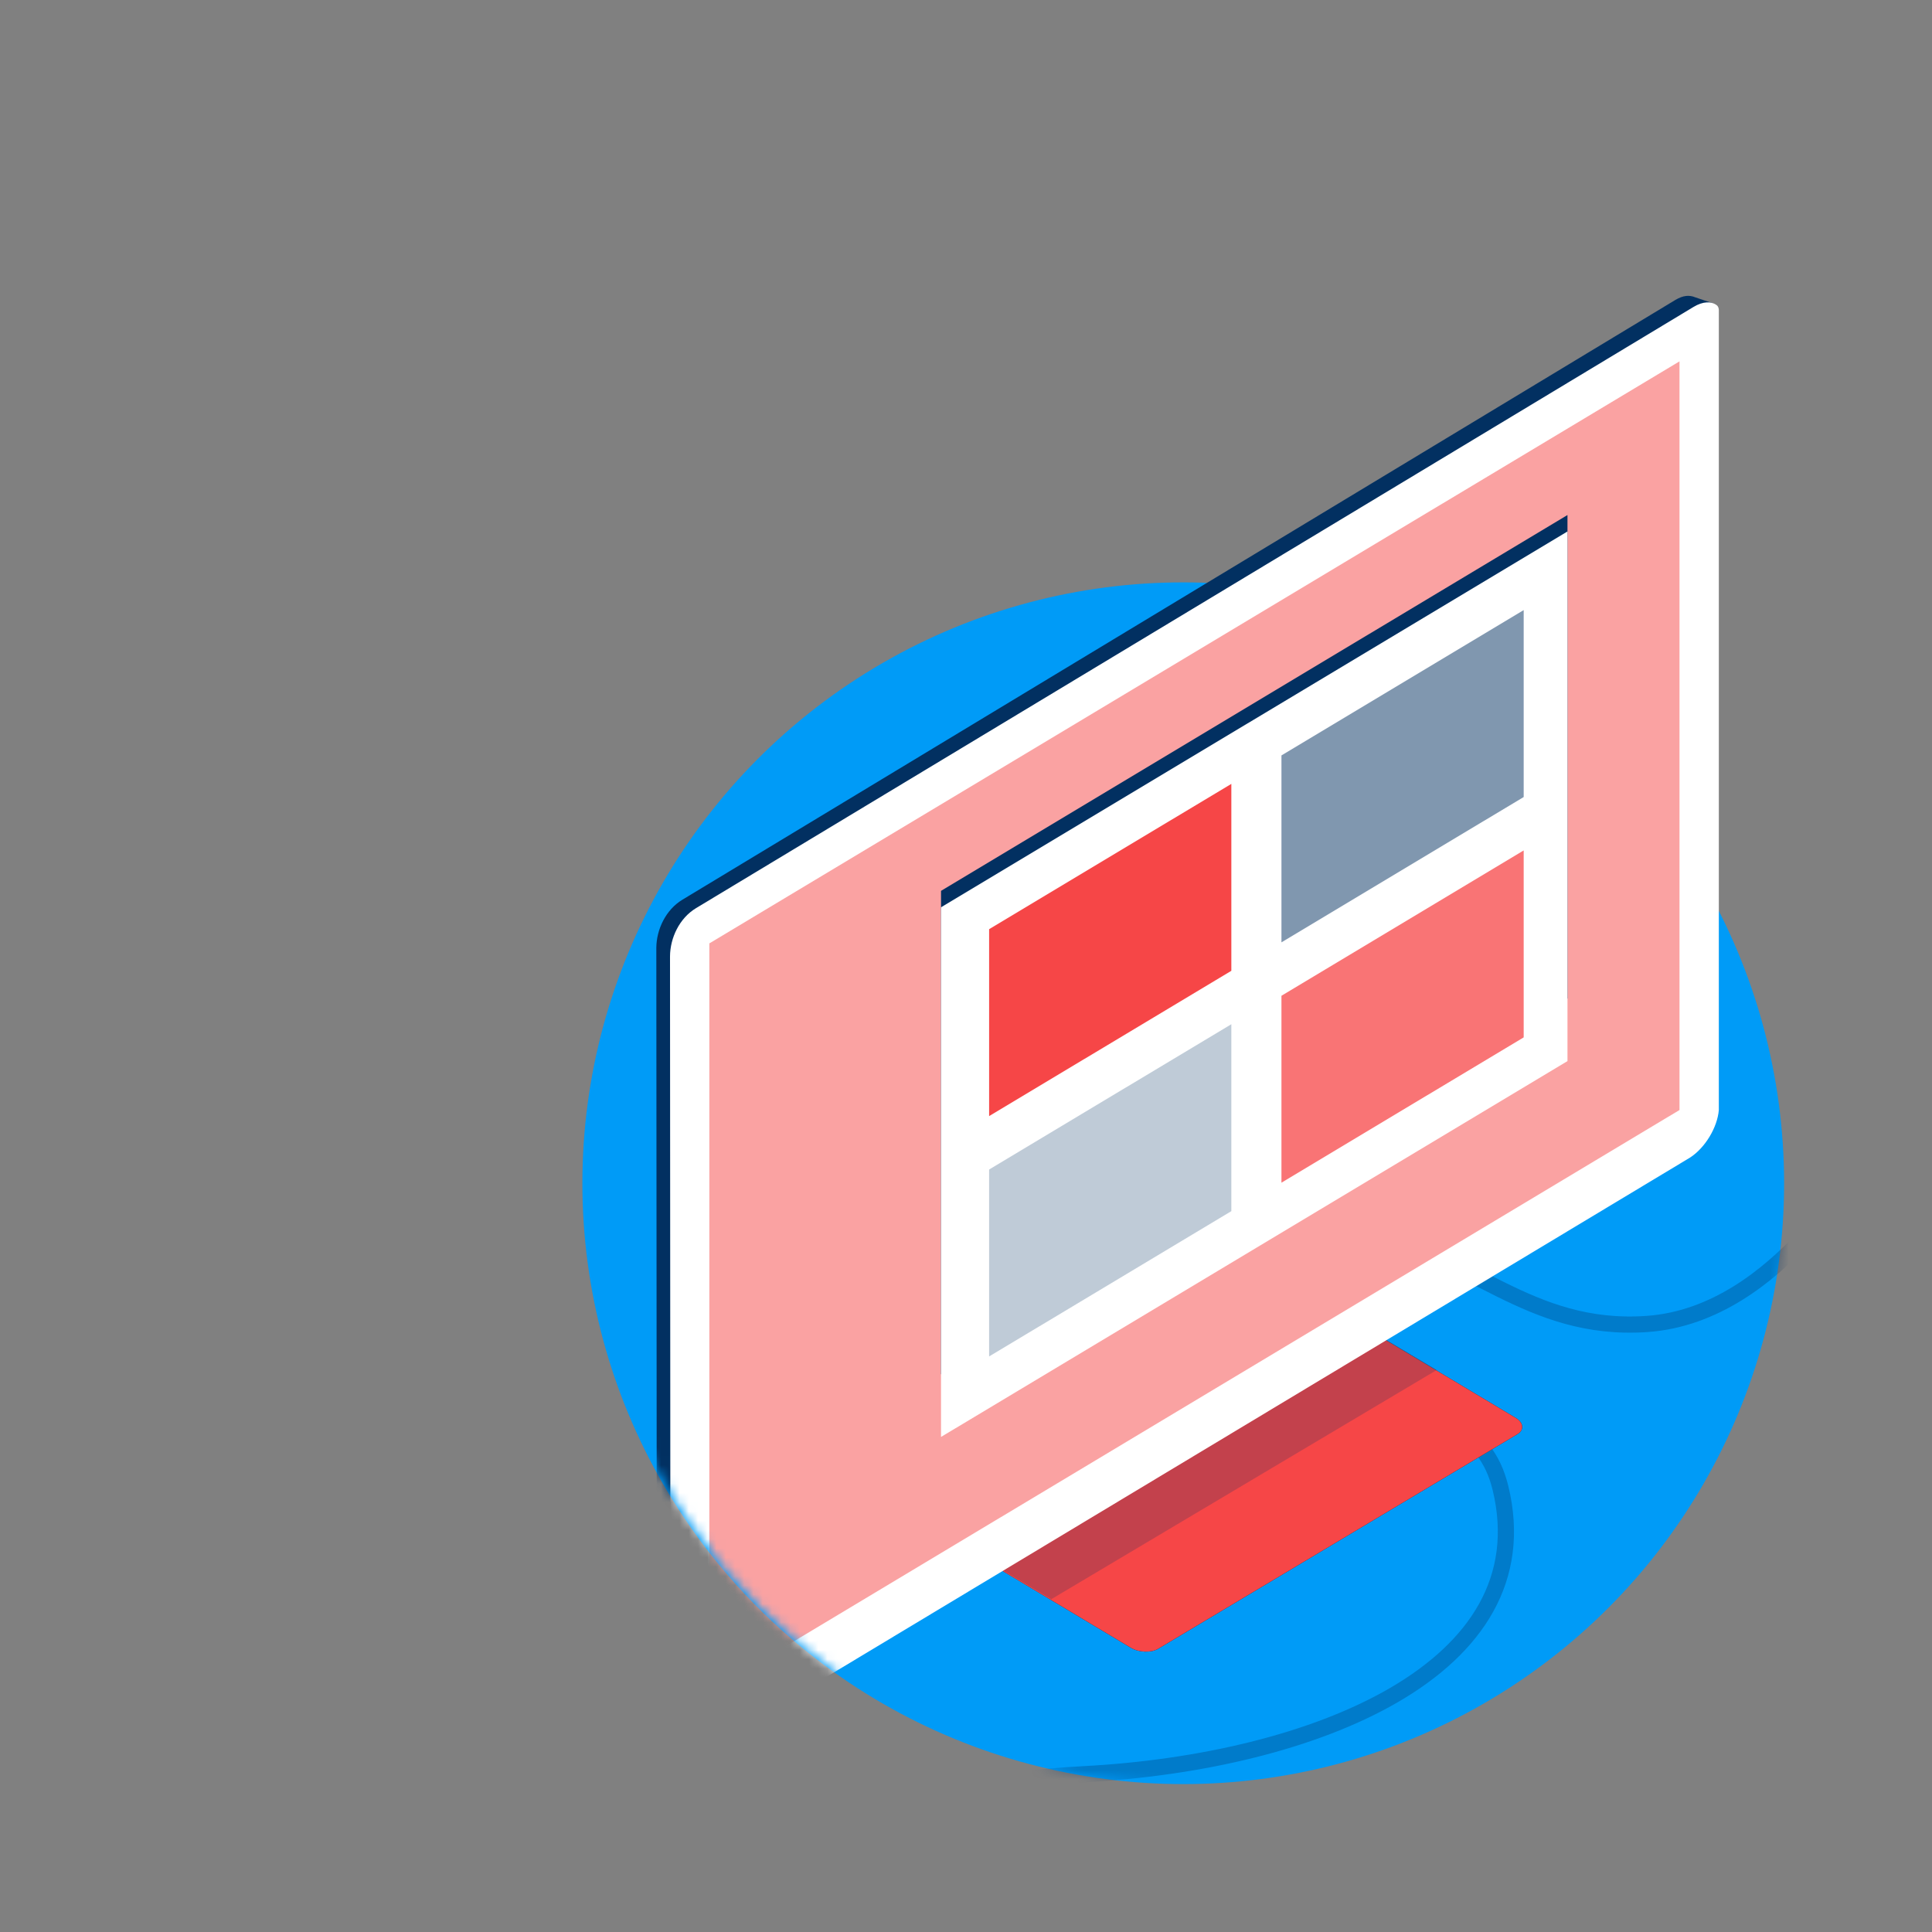 <?xml version="1.0" encoding="UTF-8"?>
<svg width="209px" height="209px" viewBox="0 0 209 209" version="1.1" xmlns="http://www.w3.org/2000/svg" xmlns:xlink="http://www.w3.org/1999/xlink">
    <rect x="0" y="0" width="209" height="209" fill="#808080" stroke="none"/>
    <!-- Generator: Sketch 51.3 (57544) - http://www.bohemiancoding.com/sketch -->
    <title>Artboard</title>
    <desc>Created with Sketch.</desc>
    <defs>
        <path d="M65.271,240 C101.17,240 130.271,210.899 130.271,175 C130.271,139.101 138.432,0 65.271,0 C-7.889,1.64718896e-14 0.271,139.101 0.271,175 C0.271,210.899 29.373,240 65.271,240 Z" id="path-1"></path>
        <path d="M67.801,107.982 L28.954,131.195 C28.19,131.647 28.265,132.44 29.125,132.955 L51.335,146.253 C52.195,146.767 53.524,146.814 54.29,146.359 L93.139,123.153 C93.903,122.697 93.828,121.902 92.97,121.385 L70.758,108.091 C69.898,107.574 68.569,107.528 67.801,107.982" id="path-3"></path>
    </defs>
    <g id="Artboard" stroke="none" stroke-width="1" fill="none" fill-rule="evenodd">
        <g id="Group-5" transform="translate(63, -47)">
            <g id="Group-2-Copy">
                <circle id="Oval-2" fill="#009BF7" fill-rule="nonzero" cx="65" cy="175" r="65"></circle>
                <g id="Group">
                    <mask id="mask-2" fill="white">
                        <use xlink:href="#path-1"></use>
                    </mask>
                    <g id="mask" fill-rule="nonzero"></g>
                    <g id="Group-17" mask="url(#mask-2)">
                        <g transform="translate(6, 79)">
                            <path d="M0.136,183.765 C3.911,179.736 9.663,175.012 17.04,174.497 C29.994,173.591 36.317,182.289 47.045,183.765 C64.796,186.208 70.773,174.889 62.975,168.38 C55.209,161.901 36.172,170.275 32.892,156.755 C28.115,137.074 53.236,127.098 77.955,125.789 C99.358,124.657 114.706,118.156 126.073,101.616" id="Stroke-3" stroke="#023061" stroke-width="1.75" opacity="0.3" transform="translate(63.105, 142.861) scale(-1, -1) translate(-63.105, -142.861) "></path>
                            <g id="Group-2" stroke="none" stroke-width="1" fill-rule="evenodd" transform="translate(2, 0)">
                                <g id="Group-Copy">
                                    <g id="Fill-6">
                                        <use fill="#101D32" xlink:href="#path-3"></use>
                                        <use fill="#F64647" xlink:href="#path-3"></use>
                                    </g>
                                    <path d="M70.852,108.091 C69.99,107.574 68.659,107.528 67.889,107.982 L28.955,131.138 C28.189,131.59 28.265,132.381 29.127,132.895 L42.725,140.999 L84.448,116.19 L70.852,108.091 Z" id="Fill-7" fill="#023061" opacity="0.21"></path>
                                    <path d="M114.296,0.808 L112.381,0.161 C111.763,-0.099 111.078,-0.058 110.233,0.45 L2.812,65.334 C1.023,66.418 0.013,68.545 0,70.542 L0.053,147.968 L0,155.54 C0,156.48 0.309,157.147 0.831,157.454 L2.812,158.119 L109.724,92.348 C111.514,91.275 112.972,88.775 112.993,86.778 L113.036,79.874 L114.296,0.808 Z" id="Fill-8" fill="#023061"></path>
                                    <path d="M4.609,157.702 L111.825,93.225 C113.463,92.165 114.785,89.961 114.94,88.075 L114.94,1.539 C114.94,1.539 114.94,1.189 114.714,1.019 C114.117,0.571 113.222,0.59 112.205,1.202 L4.3,66.238 C2.499,67.322 1.493,69.458 1.481,71.462 L1.531,156.561 C1.777,158.076 3.048,158.582 4.609,157.702" id="Fill-9" fill="#FFFFFF"></path>
                                    <polygon id="Fill-10" fill="#F64647" opacity="0.5" points="110.685 7.091 5.735 70.054 5.735 151.043 110.685 88.081"></polygon>
                                    <polygon id="Fill-10" fill="#023061" points="98.566 23.714 30.798 64.371 30.798 116.667 98.566 76.011"></polygon>
                                    <polygon id="Fill-10" fill="#FFFFFF" points="98.566 25.493 30.798 66.149 30.798 123.445 98.566 82.79"></polygon>
                                </g>
                                <polygon id="Fill-10-Copy" fill="#023061" opacity="0.5" points="93.829 34 67.625 49.72 67.625 69.942 93.829 54.221"></polygon>
                                <polygon id="Fill-10" fill="#F64647" points="62.204 52.798 36 68.518 36 88.739 62.204 73.019"></polygon>
                                <polygon id="Fill-10-Copy" fill="#F64647" opacity="0.75" points="93.829 60 67.625 75.72 67.625 95.942 93.829 80.221"></polygon>
                                <polygon id="Fill-10" fill="#023061" opacity="0.25" points="62.204 78.798 36 94.518 36 114.739 62.204 99.019"></polygon>
                            </g>
                        </g>
                    </g>
                </g>
            </g>
        </g>
    </g>
</svg>